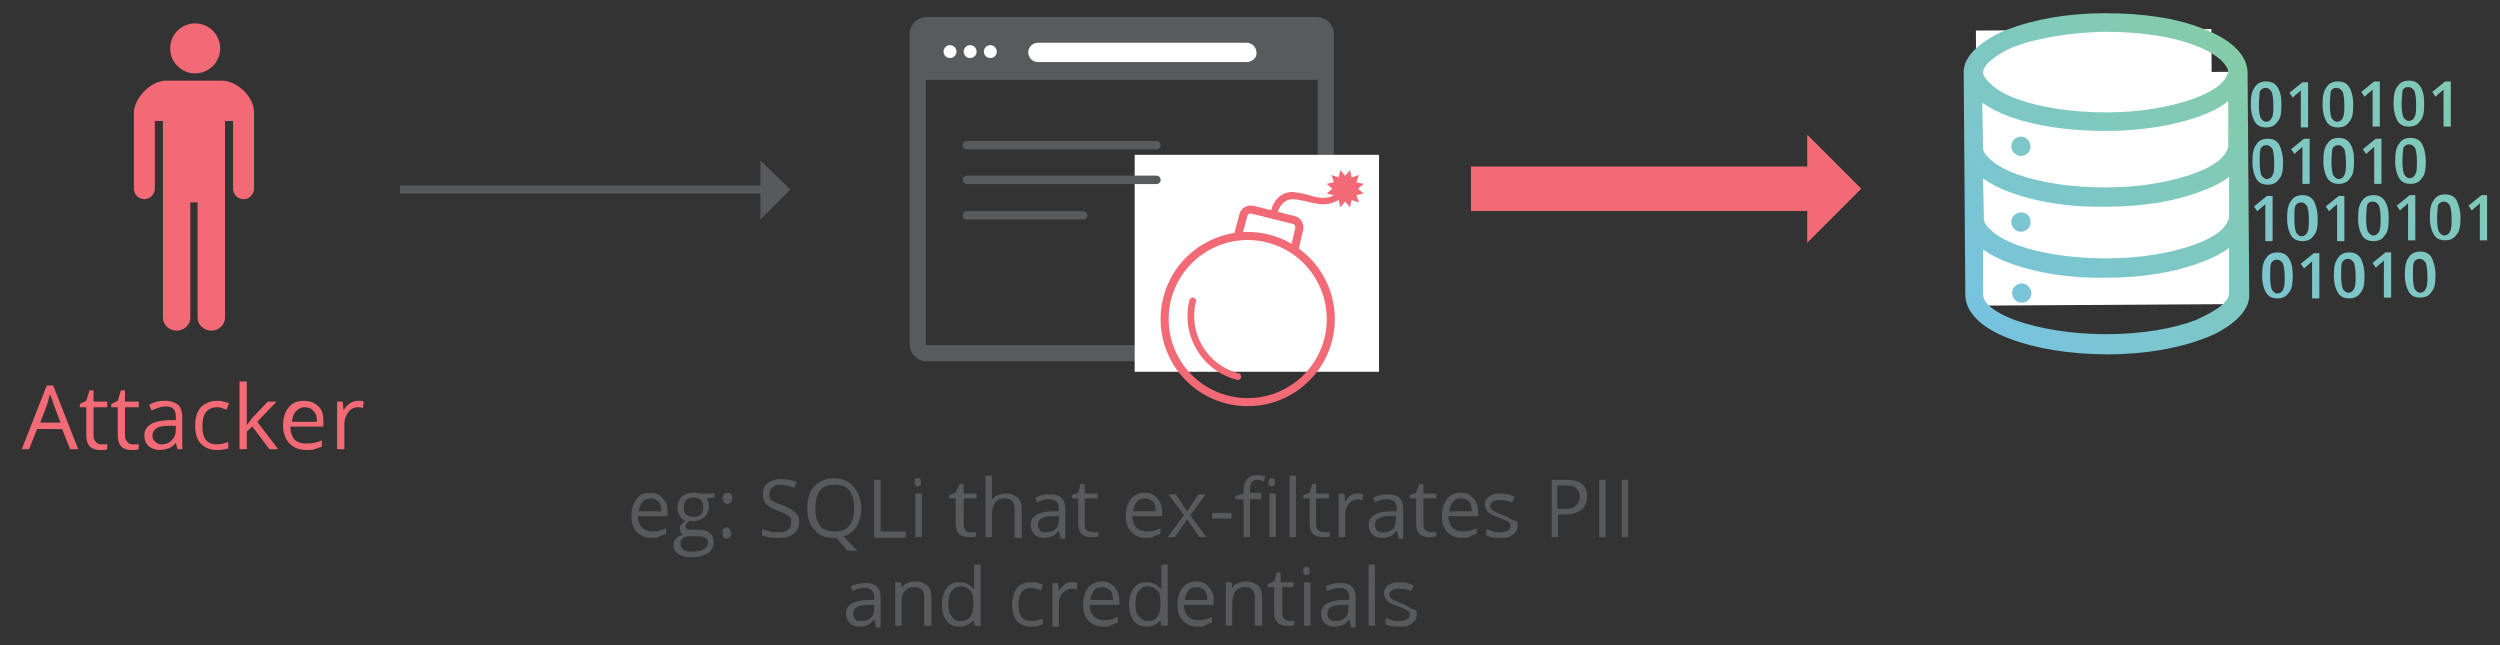 <svg xmlns="http://www.w3.org/2000/svg" xml:space="preserve" id="Layer_1" x="0" y="0" version="1.1" viewBox="0 0 310 80"><rect x="0" y="0" width="310" height="80" fill="#333333" stroke="none"/><style>.st2{fill:#58595b}.st3{fill:#fff}.st6{fill:none}.st7{fill:#f26a75}.st37{fill:none;stroke:#f26a75;stroke-miterlimit:10}</style><path d="M164.1 9.9h-49.9c-.3 0-.5-.2-.5-.5V4c0-.3.2-.5.5-.5h49.9c.3 0 .5.2.5.5v5.4c.1.3-.2.5-.5.5" style="fill:#595a5c"/><path d="M163.3 43.8h-48.4c-.6 0-1.1-.5-1.1-1.1V4.2c0-.6.5-1.1 1.1-1.1h48.4c.6 0 1.1.5 1.1 1.1v38.5c.1.6-.4 1.1-1.1 1.1z" style="fill:none;stroke:#595a5c;stroke-width:2;stroke-miterlimit:10"/><path d="M154.6 7.7h-25.9c-.7 0-1.2-.6-1.2-1.2 0-.7.6-1.2 1.2-1.2h25.9c.7 0 1.2.6 1.2 1.2.1.6-.5 1.2-1.2 1.2" class="st3"/><circle cx="117.8" cy="6.4" r=".8" class="st3"/><circle cx="120.3" cy="6.4" r=".8" class="st3"/><circle cx="122.8" cy="6.4" r=".8" class="st3"/><path d="M49.6 23.5h45.2" style="fill:none;stroke:#58595b;stroke-miterlimit:10"/><path d="M94.3 19.9v7.3l3.7-3.7z" class="st2"/><path d="M76.2 59h128.3v31.3H76.2z" class="st6"/><path d="M80.9 66.7c-.8 0-1.4-.2-1.9-.7s-.7-1.2-.7-2c0-.9.2-1.5.6-2.1s1-.8 1.7-.8 1.2.2 1.6.7c.4.4.6 1 .6 1.7v.5h-3.7c0 .6.2 1.1.5 1.4s.7.5 1.3.5 1.1-.1 1.7-.4v.7c-.3.1-.6.2-.8.3-.2.2-.5.2-.9.2m-.2-4.9c-.4 0-.8.1-1 .4-.3.3-.4.7-.5 1.2H82q0-.75-.3-1.2c-.3-.2-.6-.4-1-.4m7.9-.6v.5l-1 .1c.1.1.2.3.2.4.1.2.1.4.1.6 0 .5-.2.9-.5 1.3-.4.3-.8.5-1.5.5h-.4c-.3.2-.5.4-.5.7 0 .1.1.3.2.3.1.1.3.1.6.1h.9c.6 0 1 .1 1.3.4.3.2.5.6.5 1.1 0 .6-.2 1-.7 1.4-.5.3-1.2.5-2.1.5-.7 0-1.2-.1-1.6-.4s-.6-.6-.6-1.1c0-.3.1-.6.3-.8s.5-.4.9-.5c-.1-.1-.3-.2-.3-.3s-.1-.3-.1-.5.1-.4.2-.5.3-.3.5-.4c-.3-.1-.5-.3-.7-.6-.2-.4-.3-.7-.3-1 0-.6.2-1 .5-1.4.4-.3.8-.5 1.5-.5.3 0 .5 0 .8.1zm-4.2 6.3c0 .3.1.5.4.7s.6.2 1 .2q1.05 0 1.5-.3c.3-.2.5-.5.5-.8q0-.45-.3-.6c-.2-.1-.5-.2-1-.2h-1q-.6 0-.9.3c-.3.3-.2.4-.2.7m.4-4.5c0 .4.1.7.3.8q.3.3.9.3 1.2 0 1.2-1.2T86 61.7q-.6 0-.9.3c-.3.3-.3.6-.3 1m4.8-1.2c0-.4.2-.7.6-.7s.6.2.6.7c0 .2-.1.4-.2.5s-.3.2-.4.2c-.2 0-.3-.1-.4-.2s-.2-.3-.2-.5m0 4.3c0-.2 0-.4.1-.5s.2-.2.4-.2.3.1.4.2.2.3.2.5-.1.4-.2.5-.3.2-.4.2c-.2 0-.3-.1-.4-.2 0-.1-.1-.3-.1-.5m9.5-1.4c0 .6-.2 1.1-.7 1.5s-1.1.5-1.9.5-1.5-.1-2-.3v-.8c.3.1.6.2 1 .3.3.1.7.1 1 .1q.9 0 1.2-.3c.3-.2.4-.5.4-.9 0-.2 0-.5-.1-.6-.1-.2-.3-.3-.5-.4s-.6-.3-1.1-.5c-.7-.2-1.1-.5-1.4-.8s-.4-.8-.4-1.3.2-1 .6-1.3 1-.5 1.6-.5c.7 0 1.4.1 2 .4l-.3.7c-.6-.2-1.2-.4-1.7-.4-.4 0-.8.1-1 .3s-.4.5-.4.8c0 .2 0 .5.1.6.1.2.2.3.5.4.2.1.5.3 1 .4.7.3 1.3.6 1.5.9.5.3.6.7.6 1.2m7.7-1.7c0 .9-.2 1.7-.6 2.3s-.9 1-1.6 1.2l1.7 1.8h-1.2l-1.4-1.6h-.3c-1.1 0-1.9-.3-2.4-1q-.9-.9-.9-2.7t.9-2.7c.6-.6 1.4-1 2.4-1s1.8.3 2.4 1 1 1.6 1 2.7m-5.7 0c0 1 .2 1.7.6 2.2s1 .7 1.8.7 1.4-.2 1.8-.7.6-1.2.6-2.2-.2-1.7-.6-2.2-1-.7-1.8-.7-1.4.2-1.8.7-.6 1.3-.6 2.2m7.3 3.6v-7.1h.8v6.4h3.1v.8h-3.9zm5-6.8c0-.2 0-.3.1-.4s.2-.1.3-.1.2 0 .3.1.1.2.1.4 0 .3-.1.4-.2.1-.3.1-.3 0-.3-.1c-.1-.1-.1-.2-.1-.4m.9 6.8h-.8v-5.4h.8zm6-.6h.4c.1 0 .2 0 .3-.1v.6c-.1 0-.2.1-.4.1h-.5c-1 0-1.6-.5-1.6-1.6v-3.2h-.8v-.4l.8-.3.5-1.1h.5v1.2h1.6v.6h-1.6V65c0 .3.1.6.2.7q.15.3.6.3m5.5.6v-3.5c0-.4-.1-.8-.3-1q-.3-.3-.9-.3c-.6 0-1 .2-1.2.5s-.4.8-.4 1.5v2.8h-.8V59h.8v3c.2-.3.4-.5.7-.6s.6-.2 1-.2c.7 0 1.1.2 1.5.5.3.3.5.8.5 1.5v3.5h-.9zm5.7 0-.2-.8c-.3.3-.5.6-.8.7s-.6.2-1 .2c-.5 0-.9-.1-1.2-.4s-.5-.7-.5-1.2c0-1.1.9-1.6 2.6-1.7h.9v-.3q0-.6-.3-.9t-.9-.3c-.4 0-1 .1-1.5.4l-.2-.6c.3-.1.6-.3.9-.3.3-.1.6-.1.9-.1.6 0 1.1.1 1.4.4s.5.7.5 1.4v3.7h-.6zm-1.8-.6c.5 0 .9-.1 1.2-.4s.4-.7.4-1.2V64h-.8c-.6 0-1.1.1-1.4.3s-.4.5-.4.8.1.5.3.7c.1.2.4.2.7.2m5.8 0h.4c.1 0 .2 0 .3-.1v.6c-.1 0-.2.1-.4.1h-.5c-1 0-1.6-.5-1.6-1.6v-3.2h-.8v-.4l.8-.3.3-1.1h.5v1.2h1.6v.6h-1.6V65c0 .3.1.6.2.7s.6.3.8.3m6.7.7c-.8 0-1.4-.2-1.9-.7s-.7-1.2-.7-2c0-.9.2-1.5.6-2.1.4-.5 1-.8 1.7-.8s1.2.2 1.6.7c.4.4.6 1 .6 1.7v.5h-3.7c0 .6.2 1.1.5 1.4s.7.5 1.3.5 1.1-.1 1.7-.4v.7c-.3.1-.6.2-.8.3-.2.2-.5.2-.9.2m-.2-4.9c-.4 0-.8.1-1 .4-.3.3-.4.7-.5 1.2h2.8q0-.75-.3-1.2c-.3-.2-.6-.4-1-.4m4.8 2.1-1.9-2.6h.9l1.4 2.1 1.4-2.1h.9l-1.9 2.6 2 2.7h-.9l-1.5-2.2-1.5 2.2h-.9zm3.5.4v-.7h2.4v.7zm6.1-2.4H155v4.7h-.8v-4.7h-1v-.4l1-.3v-.3c0-1.3.6-2 1.7-2 .3 0 .6.1 1 .2l-.2.6c-.3-.1-.6-.2-.8-.2-.3 0-.5.1-.7.3-.1.2-.2.5-.2 1v.3h1.4zm.9-2.1c0-.2 0-.3.1-.4s.2-.1.3-.1.2 0 .3.1.1.2.1.4 0 .3-.1.4-.2.1-.3.1-.3 0-.3-.1-.1-.2-.1-.4m.9 6.8h-.8v-5.4h.8zm2.5 0h-.8V59h.8zm3.5-.6h.4c.1 0 .2 0 .3-.1v.6c-.1 0-.2.1-.4.1h-.5c-1 0-1.6-.5-1.6-1.6v-3.2h-.8v-.4l.8-.3.3-1.1h.5v1.2h1.6v.6h-1.6V65c0 .3.1.6.2.7s.5.3.8.3m4.2-4.8c.2 0 .5 0 .6.1v.7c-.2 0-.4-.1-.6-.1-.4 0-.8.2-1.1.5-.3.4-.5.8-.5 1.3v2.9h-.8v-5.4h.7l.1 1c.2-.3.4-.6.7-.8s.6-.2.9-.2m5 5.4-.2-.8c-.3.3-.5.6-.8.7s-.6.2-1 .2c-.5 0-.9-.1-1.2-.4s-.5-.7-.5-1.2c0-1.1.9-1.6 2.6-1.7h.9v-.3q0-.6-.3-.9t-.9-.3c-.4 0-1 .1-1.5.4l-.2-.6c.3-.1.6-.3.9-.3.3-.1.6-.1.9-.1.6 0 1.1.1 1.4.4s.5.7.5 1.4v3.7h-.6zm-1.9-.6c.5 0 .9-.1 1.2-.4s.4-.7.4-1.2V64h-.8c-.6 0-1.1.1-1.4.3s-.4.5-.4.8.1.5.3.7.4.2.7.2m5.9 0h.4c.1 0 .2 0 .3-.1v.6c-.1 0-.2.1-.4.1h-.5c-1 0-1.6-.5-1.6-1.6v-3.2h-.8v-.4l.8-.3.4-1.1h.5v1.2h1.6v.6h-1.6V65c0 .3.1.6.2.7s.4.3.7.3m4 .7c-.8 0-1.4-.2-1.9-.7s-.7-1.2-.7-2c0-.9.2-1.5.6-2.1.4-.5 1-.8 1.7-.8s1.2.2 1.6.7c.4.4.6 1 .6 1.7v.5h-3.7c0 .6.2 1.1.5 1.4s.7.5 1.3.5 1.1-.1 1.7-.4v.7c-.3.1-.6.2-.8.3-.2.2-.5.2-.9.2m-.2-4.9c-.4 0-.8.1-1 .4-.3.3-.4.7-.5 1.2h2.8q0-.75-.3-1.2c-.2-.2-.6-.4-1-.4m7 3.3q0 .75-.6 1.2c-.6.45-.9.4-1.6.4s-1.3-.1-1.7-.3v-.8c.3.1.5.2.8.3s.6.1.9.1c.4 0 .7-.1 1-.2q.3-.15.3-.6c0-.2-.1-.4-.3-.5s-.5-.3-1.1-.5c-.5-.2-.9-.3-1.1-.5-.2-.1-.4-.3-.5-.5s-.2-.4-.2-.6c0-.4.2-.8.5-1 .4-.3.8-.4 1.5-.4.6 0 1.1.1 1.7.4l-.3.7q-.75-.3-1.5-.3c-.4 0-.7.1-.9.2s-.3.3-.3.5c0 .1 0 .3.1.4s.2.2.4.3.5.2.9.4c.6.2 1.1.5 1.3.7.6 0 .7.3.7.6m8.6-3.6c0 .7-.2 1.3-.7 1.7q-.75.6-2.1.6h-.8v2.8h-.8v-7.1h1.9c1.6 0 2.5.7 2.5 2m-3.7 1.6h.7c.7 0 1.3-.1 1.6-.4s.5-.6.5-1.1-.2-.8-.5-1.1-.8-.3-1.4-.3h-.9zm5.2 3.5v-7.1h.8v7.1zm2.8 0v-7.1h.8v7.1zm-92.5 11-.2-.8c-.3.3-.5.6-.8.7s-.6.2-1 .2c-.5 0-.9-.1-1.2-.4s-.5-.7-.5-1.2c0-1.1.9-1.6 2.6-1.7h.9v-.3q0-.6-.3-.9t-.9-.3c-.4 0-1 .1-1.5.4l-.2-.6c.3-.1.6-.3.9-.3.3-.1.6-.1.9-.1.6 0 1.1.1 1.4.4s.5.7.5 1.4v3.7h-.6zm-1.8-.6c.5 0 .9-.1 1.2-.4s.4-.7.4-1.2V75h-.8c-.6 0-1.1.1-1.4.3s-.4.5-.4.8.1.5.3.7c.1.2.4.2.7.2m7.8.6v-3.5c0-.4-.1-.8-.3-1q-.3-.3-.9-.3c-.6 0-1 .2-1.2.5-.3.3-.4.8-.4 1.5v2.8h-.8v-5.4h.7l.1.7c.2-.3.4-.5.7-.6s.6-.2 1-.2c.6 0 1.1.2 1.5.5.3.3.5.8.5 1.5v3.5zm6.1-.7c-.4.5-1 .8-1.7.8s-1.2-.2-1.6-.7-.6-1.2-.6-2 .2-1.6.6-2.1.9-.7 1.6-.7 1.3.3 1.7.8h.1v-3h.8v7.6h-.7zm-1.6.1c.6 0 1-.2 1.2-.5s.4-.8.4-1.5v-.2c0-.8-.1-1.3-.4-1.6s-.7-.5-1.2-.5-.8.2-1.1.6-.4.9-.4 1.6.1 1.2.4 1.5c.2.4.6.6 1.1.6m8.8.7c-.8 0-1.4-.2-1.8-.7s-.6-1.2-.6-2q0-1.35.6-2.1c.4-.5 1-.7 1.8-.7.3 0 .5 0 .8.1s.5.1.6.2l-.2.7c-.2-.1-.4-.1-.6-.2-.2 0-.4-.1-.6-.1-1.1 0-1.6.7-1.6 2.1 0 .7.1 1.2.4 1.5.3.4.7.5 1.2.5.4 0 .9-.1 1.4-.3v.7c-.4.2-.8.3-1.4.3m5.1-5.5c.2 0 .5 0 .6.1l-.1.8c-.2 0-.4-.1-.6-.1-.4 0-.8.2-1.1.5s-.5.8-.5 1.3v2.9h-.8v-5.4h.7l.1 1c.2-.3.4-.6.7-.8.3-.3.6-.3 1-.3m3.9 5.5c-.8 0-1.4-.2-1.9-.7s-.7-1.2-.7-2c0-.9.2-1.5.6-2.1.4-.5 1-.8 1.7-.8s1.2.2 1.6.7c.4.4.6 1 .6 1.7v.5h-3.7c0 .6.2 1.1.5 1.4s.7.5 1.3.5 1.1-.1 1.7-.4v.7c-.3.1-.6.2-.8.3-.2.2-.6.2-.9.2m-.2-4.9c-.4 0-.8.1-1 .4-.3.3-.4.7-.5 1.2h2.8q0-.75-.3-1.2c-.3-.2-.6-.4-1-.4m7.2 4.1c-.4.5-1 .8-1.7.8s-1.2-.2-1.6-.7-.6-1.2-.6-2 .2-1.6.6-2.1.9-.7 1.6-.7 1.3.3 1.7.8h.1v-3h.8v7.6h-.8zm-1.6.1c.6 0 1-.2 1.2-.5s.4-.8.4-1.5v-.2c0-.8-.1-1.3-.4-1.6s-.7-.5-1.2-.5-.8.2-1.1.6-.4.9-.4 1.6.1 1.2.4 1.5.6.6 1.1.6m6.3.7c-.8 0-1.4-.2-1.9-.7s-.7-1.2-.7-2c0-.9.2-1.5.6-2.1.4-.5 1-.8 1.7-.8s1.2.2 1.6.7c.4.4.6 1 .6 1.7v.5h-3.7c0 .6.2 1.1.5 1.4s.7.5 1.3.5 1.1-.1 1.7-.4v.7c-.3.1-.6.2-.8.3-.2.2-.5.2-.9.2m-.2-4.9c-.4 0-.8.1-1 .4-.3.3-.4.7-.5 1.2h2.8q0-.75-.3-1.2c-.2-.2-.6-.4-1-.4m7.2 4.8v-3.5c0-.4-.1-.8-.3-1s-.5-.3-.9-.3c-.6 0-1 .2-1.2.5s-.4.8-.4 1.5v2.8h-.8v-5.4h.7l.1.7c.2-.3.4-.5.7-.6s.6-.2 1-.2c.6 0 1.1.2 1.5.5.3.3.5.8.5 1.5v3.5zm4.2-.6h.4c.1 0 .2 0 .3-.1v.6c-.1 0-.2.1-.4.1h-.5c-1 0-1.6-.5-1.6-1.6v-3.2h-.8v-.4l.8-.3.3-1.1h.5v1.2h1.6v.6H159V76c0 .3.1.6.2.7s.4.3.6.3m1.8-6.2c0-.2 0-.3.1-.4s.2-.1.3-.1.2 0 .3.1.1.2.1.4 0 .3-.1.4-.2.1-.3.1-.3 0-.3-.1c-.1-.1-.1-.2-.1-.4m.9 6.8h-.8v-5.4h.8zm5 0-.2-.8c-.3.3-.5.6-.8.7s-.6.2-1 .2c-.5 0-.9-.1-1.2-.4s-.5-.7-.5-1.2c0-1.1.9-1.6 2.6-1.7h.9v-.3q0-.6-.3-.9t-.9-.3c-.4 0-1 .1-1.5.4l-.2-.6c.3-.1.6-.3.9-.3.3-.1.6-.1.9-.1.6 0 1.1.1 1.4.4s.5.7.5 1.4v3.7h-.6zm-1.9-.6c.5 0 .9-.1 1.2-.4s.4-.7.4-1.2V75h-.8c-.6 0-1.1.1-1.4.3s-.4.5-.4.8.1.5.3.7.4.2.7.2m4.9.6h-.8V70h.8zm5.2-1.5q0 .75-.6 1.2c-.6.45-.9.4-1.6.4s-1.3-.1-1.7-.3v-.8c.3.1.5.2.8.3s.6.1.9.1c.4 0 .7-.1 1-.2q.3-.15.3-.6c0-.2-.1-.4-.3-.5s-.5-.3-1.1-.5c-.5-.2-.9-.3-1.1-.5-.2-.1-.4-.3-.5-.5s-.2-.4-.2-.6c0-.4.2-.8.5-1 .4-.3.8-.4 1.5-.4.6 0 1.1.1 1.7.4l-.3.7q-.75-.3-1.5-.3c-.4 0-.7.1-.9.2s-.3.3-.3.5c0 .1 0 .3.1.4s.2.2.4.3.5.2.9.4c.6.2 1.1.5 1.3.7.6 0 .7.3.7.6" class="st2"/><path d="M140.7 19.2H171v26.9h-30.3z" class="st3"/><path d="M-19.5 47.4h87v34h-87z" class="st6"/><path d="m8.7 55.7-1-2.5H4.6l-1 2.5h-.9l3.1-7.9h.8l3.1 7.9zm-1.2-3.3L6.6 50c-.1-.3-.2-.7-.4-1.1-.1.3-.2.6-.3 1.1L5 52.4zm5 2.7h.5c.2 0 .3 0 .3-.1v.7c-.1 0-.2.1-.4.1h-.5c-1.1 0-1.7-.6-1.7-1.8v-3.5h-.8v-.4l.8-.4.4-1.3h.5v1.4h1.7v.7h-1.7V54c0 .4.1.6.3.8s.3.3.6.3m3.9 0h.5c.2 0 .3 0 .3-.1v.7c-.1 0-.2.1-.4.1h-.5c-1.1 0-1.7-.6-1.7-1.8v-3.5h-.8v-.4l.8-.4.4-1.3h.5v1.4h1.7v.7h-1.7V54c0 .4.1.6.3.8s.3.3.6.3m5.6.6-.2-.8c-.3.4-.6.6-.9.7s-.7.2-1.1.2c-.6 0-1-.2-1.4-.5-.3-.3-.5-.7-.5-1.3 0-1.2 1-1.8 2.9-1.9h1v-.4c0-.5-.1-.8-.3-1s-.5-.3-1-.3-1 .2-1.7.5l-.3-.7c.3-.2.6-.3 1-.4.3-.1.7-.1 1-.1.7 0 1.2.2 1.6.5.3.3.5.8.5 1.5v4zm-2-.6c.6 0 1-.2 1.3-.5s.5-.7.5-1.3v-.5h-.9q-1.05 0-1.5.3c-.3.2-.5.5-.5.9 0 .3.1.6.3.7.2.3.5.4.8.4m6.9.7c-.9 0-1.5-.3-2-.8s-.7-1.3-.7-2.2c0-1 .2-1.7.7-2.3.5-.5 1.2-.8 2-.8.3 0 .6 0 .8.1.3.1.5.1.7.2l-.3.8c-.2-.1-.4-.1-.6-.2s-.4-.1-.6-.1c-1.2 0-1.8.8-1.8 2.3 0 .7.1 1.3.4 1.7s.7.6 1.3.6q.75 0 1.5-.3v.8c-.3.1-.8.2-1.4.2m3.7-3.1c.2-.2.4-.5.7-.9l1.9-2h1.1l-2.4 2.5 2.6 3.4h-1.1l-2.1-2.8-.7.6v2.2h-.9v-8.4h.9zm7.4 3.1c-.9 0-1.6-.3-2.1-.8s-.8-1.3-.8-2.2.2-1.7.7-2.3 1.1-.8 1.9-.8c.7 0 1.3.2 1.8.7s.6 1.1.6 1.9v.6H36c0 .7.2 1.2.5 1.6.5.4.9.5 1.5.5s1.3-.1 1.9-.4v.8l-.9.3c-.2.1-.6.1-1 .1m-.2-5.3c-.5 0-.8.2-1.1.5s-.4.7-.5 1.3h3.1c0-.6-.1-1-.4-1.3-.3-.4-.7-.5-1.1-.5m6.6-.8c.3 0 .5 0 .7.1l-.1.8c-.2-.1-.5-.1-.6-.1q-.75 0-1.2.6c-.3.4-.5.9-.5 1.4v3.2h-.9v-5.9h.7l.1 1.1c.2-.4.5-.7.8-.9s.6-.3 1-.3" class="st7"/><circle cx="24.2" cy="6" r="3.1" class="st7"/><path d="M31.5 13.9c0-1.9-2.1-3.9-4-3.9h-6.9c-1.9 0-3.9 2.1-4 3.9v9.5c0 .7.6 1.3 1.3 1.3s1.3-.6 1.3-1.3V15h1v24.4c0 .9.8 1.6 1.7 1.6s1.7-.7 1.7-1.6V25.1h.9v14.3c0 .9.8 1.6 1.7 1.6s1.7-.7 1.7-1.6V15h1v8.4c0 .7.6 1.3 1.3 1.3s1.3-.6 1.3-1.3zm122.1 32.4c-3.9-1-6.3-5-5.3-8.9.1-.2-.1-.4-.3-.5s-.4.1-.5.3c-1.1 4.3 1.5 8.8 5.9 9.9.2.1.4-.1.5-.3 0-.3-.1-.5-.3-.5m4.3-19.5c.2.1.4-.1.5-.3.2-.9.8-1.8 1.9-1.8.6 0 1.2.2 1.8.3.8.2 1.6.4 2.5.3.6-.1 1-.3 1.4-.5l.2.9.6-.7.6.7.2-.9.9.3-.3-.9.9-.2-.7-.6.7-.6-.9-.2.3-.9-.9.3-.2-.9-.6.7-.6-.7-.2.9-.9-.3.3.9-.9.2.7.6-.7.6.9.2c-.2.1-.5.3-.9.3-.8.1-1.5-.1-2.2-.3-.6-.2-1.3-.3-2-.4-1.3 0-2.4.9-2.7 2.4-.1.4.1.6.3.6" class="st7"/><circle cx="154.7" cy="39.6" r="10.3" class="st37" transform="rotate(-75.795 154.685 39.573)"/><path d="m160.5 31 .6-2.6c.1-.5-.2-1-.6-1.1l-5.2-1.3c-.5-.1-1 .2-1.1.6l-.7 2.6" class="st37"/><path d="M119.9 26.7h14.4M119.9 18h23.5m-23.5 4.3h23.5" style="fill:none;stroke:#595a5c;stroke-width:1.045;stroke-linecap:round"/><path d="M225 23.4h-42.6" style="fill:none;stroke:#f26a75;stroke-width:5.513;stroke-miterlimit:10"/><path d="M224.1 30.1V16.7l6.7 6.7z" class="st7"/><path d="m245.01 3.79 29.2-.18.19 30.7-29.2.18z" class="st3"/><linearGradient id="SVGID_1_" x1="253.921" x2="306.708" y1="39.666" y2="-12.475" gradientTransform="matrix(1 -.006 .006 1 -3.788 1.422)" gradientUnits="userSpaceOnUse"><stop offset="0" style="stop-color:#78c3e3"/><stop offset="1" style="stop-color:#83caa7"/></linearGradient><path d="M277.4 15.8h-.9v-4.6l-.2.2c-.1.1-.4.3-.8.7l-.4-.6 1.6-1.3h.7z" style="fill:url(#SVGID_1_)"/><linearGradient id="SVGID_2_" x1="256.143" x2="308.553" y1="41.634" y2="-10.133" gradientTransform="matrix(1 -.006 .006 1 -3.788 1.422)" gradientUnits="userSpaceOnUse"><stop offset="0" style="stop-color:#78c3e3"/><stop offset="1" style="stop-color:#83caa7"/></linearGradient><path d="M282.9 13c0 1-.1 1.7-.5 2.1-.3.5-.8.7-1.4.7s-1.1-.2-1.4-.7-.5-1.2-.5-2.1c0-1 .1-1.7.5-2.2.3-.5.8-.7 1.4-.7s1.1.2 1.4.7c.4.6.5 1.3.5 2.2m-2.8 0c0 .8.1 1.3.2 1.6.2.3.4.5.7.5s.6-.2.7-.5c.2-.3.2-.9.2-1.6s-.1-1.3-.2-1.6c-.2-.3-.4-.5-.8-.5-.3 0-.6.2-.7.5 0 .3-.1.9-.1 1.6" style="fill:url(#SVGID_2_)"/><linearGradient id="SVGID_3_" x1="258.151" x2="310.938" y1="44.229" y2="-7.912" gradientTransform="matrix(1 -.006 .006 1 -3.788 1.422)" gradientUnits="userSpaceOnUse"><stop offset="0" style="stop-color:#78c3e3"/><stop offset="1" style="stop-color:#83caa7"/></linearGradient><path d="M286.2 15.8h-.9v-4.6l-.2.2c-.1.1-.4.3-.8.7l-.4-.6 1.6-1.3h.7z" style="fill:url(#SVGID_3_)"/><linearGradient id="SVGID_4_" x1="260.406" x2="312.815" y1="46.164" y2="-5.603" gradientTransform="matrix(1 -.006 .006 1 -3.788 1.422)" gradientUnits="userSpaceOnUse"><stop offset="0" style="stop-color:#78c3e3"/><stop offset="1" style="stop-color:#83caa7"/></linearGradient><path d="M291.8 13c0 1-.1 1.7-.5 2.1-.3.5-.8.7-1.4.7s-1.1-.2-1.4-.7-.5-1.2-.5-2.1c0-1 .1-1.7.5-2.2.3-.5.8-.7 1.4-.7s1.1.2 1.4.7.5 1.2.5 2.2m-2.9 0c0 .8.1 1.3.2 1.6.2.3.4.5.7.5s.6-.2.7-.5c.2-.3.2-.9.2-1.6s-.1-1.3-.2-1.6c-.2-.3-.4-.5-.8-.5s-.6.2-.7.5c0 .3-.1.8-.1 1.6" style="fill:url(#SVGID_4_)"/><linearGradient id="SVGID_5_" x1="262.38" x2="315.168" y1="48.792" y2="-3.348" gradientTransform="matrix(1 -.006 .006 1 -3.788 1.422)" gradientUnits="userSpaceOnUse"><stop offset="0" style="stop-color:#78c3e3"/><stop offset="1" style="stop-color:#83caa7"/></linearGradient><path d="M295.1 15.7h-.9v-4.6l-.2.2c-.1.1-.4.3-.8.7l-.4-.6 1.6-1.3h.7z" style="fill:url(#SVGID_5_)"/><linearGradient id="SVGID_6_" x1="264.669" x2="317.078" y1="50.695" y2="-1.072" gradientTransform="matrix(1 -.006 .006 1 -3.788 1.422)" gradientUnits="userSpaceOnUse"><stop offset="0" style="stop-color:#78c3e3"/><stop offset="1" style="stop-color:#83caa7"/></linearGradient><path d="M300.6 12.9c0 1-.1 1.7-.5 2.1-.3.5-.8.7-1.4.7s-1.1-.2-1.4-.7-.5-1.2-.5-2.1c0-1 .1-1.7.5-2.2.3-.5.8-.7 1.4-.7s1.1.2 1.4.7c.4.6.5 1.3.5 2.2m-2.8 0c0 .8.1 1.3.2 1.6.2.3.4.5.7.5s.6-.2.7-.5c.2-.3.2-.9.2-1.6s-.1-1.3-.2-1.6c-.2-.3-.4-.5-.8-.5s-.6.2-.7.5c0 .3-.1.9-.1 1.6" style="fill:url(#SVGID_6_)"/><linearGradient id="SVGID_7_" x1="266.611" x2="319.398" y1="53.356" y2="1.216" gradientTransform="matrix(1 -.006 .006 1 -3.788 1.422)" gradientUnits="userSpaceOnUse"><stop offset="0" style="stop-color:#78c3e3"/><stop offset="1" style="stop-color:#83caa7"/></linearGradient><path d="M303.9 15.7h-.9v-4.6l-.2.2c-.1.1-.4.3-.8.7l-.4-.6 1.6-1.3h.7z" style="fill:url(#SVGID_7_)"/><linearGradient id="SVGID_8_" x1="265.08" x2="317.868" y1="51.112" y2="-1.028" gradientTransform="matrix(1 -.006 .006 1 -3.788 1.422)" gradientUnits="userSpaceOnUse"><stop offset="0" style="stop-color:#78c3e3"/><stop offset="1" style="stop-color:#83caa7"/></linearGradient><path d="M278.8 37h-.9v-4.6l-.2.2c-.1.1-.4.3-.8.7l-.4-.6 1.6-1.3h.7z" style="fill:url(#SVGID_8_)"/><linearGradient id="SVGID_10_" x1="267.232" x2="319.641" y1="53.15" y2="1.383" gradientTransform="matrix(1 -.006 .006 1 -3.788 1.422)" gradientUnits="userSpaceOnUse"><stop offset="0" style="stop-color:#78c3e3"/><stop offset="1" style="stop-color:#83caa7"/></linearGradient><path d="M284.3 34.2c0 1-.1 1.7-.5 2.1-.3.5-.8.7-1.4.7s-1.1-.2-1.4-.7-.5-1.2-.5-2.1c0-1 .1-1.7.5-2.2.3-.5.8-.7 1.4-.7s1.1.2 1.4.7c.4.6.5 1.3.5 2.2m-2.8.1c0 .8.1 1.3.2 1.6.2.3.4.5.7.5s.6-.2.7-.5c.2-.3.2-.9.2-1.6s-.1-1.3-.2-1.6c-.2-.3-.4-.5-.8-.5-.3 0-.6.2-.7.5s-.1.8-.1 1.6" style="fill:url(#SVGID_10_)"/><linearGradient id="SVGID_12_" x1="269.31" x2="322.098" y1="55.675" y2="3.535" gradientTransform="matrix(1 -.006 .006 1 -3.788 1.422)" gradientUnits="userSpaceOnUse"><stop offset="0" style="stop-color:#78c3e3"/><stop offset="1" style="stop-color:#83caa7"/></linearGradient><path d="M287.6 37h-.9v-4.6l-.2.2c-.1.1-.4.3-.8.7l-.4-.6 1.6-1.3h.7z" style="fill:url(#SVGID_12_)"/><linearGradient id="SVGID_14_" x1="271.494" x2="323.904" y1="57.68" y2="5.913" gradientTransform="matrix(1 -.006 .006 1 -3.788 1.422)" gradientUnits="userSpaceOnUse"><stop offset="0" style="stop-color:#78c3e3"/><stop offset="1" style="stop-color:#83caa7"/></linearGradient><path d="M293.2 34.2c0 1-.1 1.7-.5 2.1-.3.5-.8.7-1.4.7s-1.1-.2-1.4-.7-.5-1.2-.5-2.1c0-1 .1-1.7.5-2.2.3-.5.8-.7 1.4-.7s1.1.2 1.4.7.5 1.3.5 2.2m-2.9 0c0 .8.1 1.3.2 1.6.2.3.4.5.7.5s.6-.2.7-.5c.2-.3.2-.9.2-1.6s-.1-1.3-.2-1.6c-.2-.3-.4-.5-.8-.5-.3 0-.6.2-.7.5s-.1.9-.1 1.6" style="fill:url(#SVGID_14_)"/><linearGradient id="SVGID_15_" x1="273.54" x2="326.327" y1="60.238" y2="8.098" gradientTransform="matrix(1 -.006 .006 1 -3.788 1.422)" gradientUnits="userSpaceOnUse"><stop offset="0" style="stop-color:#78c3e3"/><stop offset="1" style="stop-color:#83caa7"/></linearGradient><path d="M296.5 36.9h-.9v-4.6l-.2.2c-.1.1-.4.3-.8.7l-.4-.6 1.6-1.3h.7z" style="fill:url(#SVGID_15_)"/><linearGradient id="SVGID_16_" x1="275.757" x2="328.167" y1="62.211" y2="10.444" gradientTransform="matrix(1 -.006 .006 1 -3.788 1.422)" gradientUnits="userSpaceOnUse"><stop offset="0" style="stop-color:#78c3e3"/><stop offset="1" style="stop-color:#83caa7"/></linearGradient><path d="M302 34.1c0 1-.1 1.7-.5 2.1-.3.5-.8.7-1.4.7s-1.1-.2-1.4-.7-.5-1.2-.5-2.1c0-1 .1-1.7.5-2.2.3-.5.8-.7 1.4-.7s1.1.2 1.4.7c.3.6.5 1.3.5 2.2m-2.8.1c0 .8.1 1.3.2 1.6.2.3.4.5.7.5s.6-.2.7-.5c.2-.3.2-.9.2-1.6s-.1-1.3-.2-1.6c-.2-.3-.4-.5-.8-.5-.3 0-.6.2-.7.5s-.1.8-.1 1.6" style="fill:url(#SVGID_16_)"/><linearGradient id="SVGID_17_" x1="255.381" x2="308.168" y1="41.043" y2="-11.097" gradientTransform="matrix(1 -.006 .006 1 -3.788 1.422)" gradientUnits="userSpaceOnUse"><stop offset="0" style="stop-color:#78c3e3"/><stop offset="1" style="stop-color:#83caa7"/></linearGradient><path d="M273.1 22.9h-.9v-4.6l-.2.2c-.1.1-.4.3-.8.7l-.4-.6 1.6-1.3h.7z" style="fill:url(#SVGID_17_)"/><linearGradient id="SVGID_18_" x1="257.562" x2="309.971" y1="43.052" y2="-8.715" gradientTransform="matrix(1 -.006 .006 1 -3.788 1.422)" gradientUnits="userSpaceOnUse"><stop offset="0" style="stop-color:#78c3e3"/><stop offset="1" style="stop-color:#83caa7"/></linearGradient><path d="M278.7 20.1c0 1-.1 1.7-.5 2.1-.3.5-.8.7-1.4.7s-1.1-.2-1.4-.7-.5-1.2-.5-2.1c0-1 .1-1.7.5-2.2.3-.5.8-.7 1.4-.7s1.1.2 1.4.7c.3.6.5 1.3.5 2.2m-2.9 0c0 .8.1 1.3.2 1.6.2.3.4.5.7.5s.6-.2.7-.5c.2-.3.2-.9.2-1.6s-.1-1.3-.2-1.6c-.2-.3-.4-.5-.8-.5-.3 0-.6.2-.7.5s-.1.9-.1 1.6" style="fill:url(#SVGID_18_)"/><linearGradient id="SVGID_19_" x1="259.693" x2="312.103" y1="45.318" y2="-6.45" gradientTransform="matrix(1 -.006 .006 1 -3.788 1.422)" gradientUnits="userSpaceOnUse"><stop offset="0" style="stop-color:#78c3e3"/><stop offset="1" style="stop-color:#83caa7"/></linearGradient><path d="M283.1 20.1c0 1-.1 1.7-.5 2.1-.3.5-.8.7-1.4.7s-1.1-.2-1.4-.7-.5-1.2-.5-2.1c0-1 .1-1.7.5-2.2.3-.5.8-.7 1.4-.7s1.1.2 1.4.7c.3.6.5 1.3.5 2.2m-2.9 0c0 .8.1 1.3.2 1.6.2.3.4.5.7.5s.6-.2.7-.5c.2-.3.2-.9.2-1.6s-.1-1.3-.2-1.6c-.2-.3-.4-.5-.8-.5-.3 0-.6.2-.7.5s-.1.9-.1 1.6" style="fill:url(#SVGID_19_)"/><linearGradient id="SVGID_20_" x1="261.726" x2="314.513" y1="47.888" y2="-4.252" gradientTransform="matrix(1 -.006 .006 1 -3.788 1.422)" gradientUnits="userSpaceOnUse"><stop offset="0" style="stop-color:#78c3e3"/><stop offset="1" style="stop-color:#83caa7"/></linearGradient><path d="M286.4 22.8h-.9v-4.6l-.2.2c-.1.1-.4.3-.8.7l-.4-.6 1.6-1.3h.7z" style="fill:url(#SVGID_20_)"/><linearGradient id="SVGID_21_" x1="263.956" x2="316.365" y1="49.848" y2="-1.919" gradientTransform="matrix(1 -.006 .006 1 -3.788 1.422)" gradientUnits="userSpaceOnUse"><stop offset="0" style="stop-color:#78c3e3"/><stop offset="1" style="stop-color:#83caa7"/></linearGradient><path d="M291.9 20c0 1-.1 1.7-.5 2.1-.3.5-.8.7-1.4.7s-1.1-.2-1.4-.7-.5-1.2-.5-2.1c0-1 .1-1.7.5-2.2.3-.5.8-.7 1.4-.7s1.1.2 1.4.7c.4.6.5 1.3.5 2.2m-2.8.1c0 .8.1 1.3.2 1.6.2.3.4.5.7.5s.6-.2.7-.5c.2-.3.2-.9.2-1.6s-.1-1.3-.2-1.6c-.2-.3-.4-.5-.8-.5-.3 0-.6.2-.7.5 0 .3-.1.8-.1 1.6" style="fill:url(#SVGID_21_)"/><linearGradient id="SVGID_22_" x1="265.956" x2="318.743" y1="52.452" y2=".311" gradientTransform="matrix(1 -.006 .006 1 -3.788 1.422)" gradientUnits="userSpaceOnUse"><stop offset="0" style="stop-color:#78c3e3"/><stop offset="1" style="stop-color:#83caa7"/></linearGradient><path d="M295.3 22.8h-.9v-4.6l-.2.2c-.1.1-.4.3-.8.7l-.4-.6 1.6-1.3h.7z" style="fill:url(#SVGID_22_)"/><linearGradient id="SVGID_23_" x1="268.219" x2="320.628" y1="54.378" y2="2.611" gradientTransform="matrix(1 -.006 .006 1 -3.788 1.422)" gradientUnits="userSpaceOnUse"><stop offset="0" style="stop-color:#78c3e3"/><stop offset="1" style="stop-color:#83caa7"/></linearGradient><path d="M300.8 20c0 1-.1 1.7-.5 2.1-.3.5-.8.7-1.4.7s-1.1-.2-1.4-.7-.5-1.2-.5-2.1c0-1 .1-1.7.5-2.2.3-.5.8-.7 1.4-.7s1.1.2 1.4.7.5 1.3.5 2.2m-2.9 0c0 .8.1 1.3.2 1.6.2.3.4.5.7.5s.6-.2.7-.5c.2-.3.2-.9.2-1.6s-.1-1.3-.2-1.6c-.2-.3-.4-.5-.8-.5-.3 0-.6.2-.7.5 0 .3-.1.8-.1 1.6" style="fill:url(#SVGID_23_)"/><linearGradient id="SVGID_24_" x1="260.936" x2="313.723" y1="46.838" y2="-5.302" gradientTransform="matrix(1 -.006 .006 1 -3.788 1.422)" gradientUnits="userSpaceOnUse"><stop offset="0" style="stop-color:#78c3e3"/><stop offset="1" style="stop-color:#83caa7"/></linearGradient><path d="M277.4 30h-.9v-4.6l-.2.2c-.1.1-.4.3-.8.7l-.4-.6 1.6-1.3h.7z" style="fill:url(#SVGID_24_)"/><linearGradient id="SVGID_25_" x1="263.051" x2="315.838" y1="49.12" y2="-3.02" gradientTransform="matrix(1 -.006 .006 1 -3.788 1.422)" gradientUnits="userSpaceOnUse"><stop offset="0" style="stop-color:#78c3e3"/><stop offset="1" style="stop-color:#83caa7"/></linearGradient><path d="M281.8 29.9h-.9v-4.6l-.2.2c-.1.1-.4.3-.8.7l-.4-.6 1.6-1.3h.7z" style="fill:url(#SVGID_25_)"/><linearGradient id="SVGID_26_" x1="265.239" x2="317.649" y1="51.122" y2="-.646" gradientTransform="matrix(1 -.006 .006 1 -3.788 1.422)" gradientUnits="userSpaceOnUse"><stop offset="0" style="stop-color:#78c3e3"/><stop offset="1" style="stop-color:#83caa7"/></linearGradient><path d="M287.4 27.1c0 1-.1 1.7-.5 2.1-.3.5-.8.7-1.4.7s-1.1-.2-1.4-.7-.5-1.2-.5-2.1c0-1 .1-1.7.5-2.2.3-.5.8-.7 1.4-.7s1.1.2 1.4.7c.3.6.5 1.3.5 2.2m-2.9.1c0 .8.1 1.3.2 1.6.2.3.4.5.7.5s.6-.2.7-.5c.2-.3.2-.9.2-1.6s-.1-1.3-.2-1.6c-.2-.3-.4-.5-.8-.5-.3 0-.6.2-.7.5s-.1.8-.1 1.6" style="fill:url(#SVGID_26_)"/><linearGradient id="SVGID_27_" x1="267.281" x2="320.068" y1="53.683" y2="1.543" gradientTransform="matrix(1 -.006 .006 1 -3.788 1.422)" gradientUnits="userSpaceOnUse"><stop offset="0" style="stop-color:#78c3e3"/><stop offset="1" style="stop-color:#83caa7"/></linearGradient><path d="M290.7 29.9h-.9v-4.6l-.2.2c-.1.1-.4.3-.8.7l-.4-.6 1.6-1.3h.7z" style="fill:url(#SVGID_27_)"/><linearGradient id="SVGID_28_" x1="269.502" x2="321.911" y1="55.652" y2="3.885" gradientTransform="matrix(1 -.006 .006 1 -3.788 1.422)" gradientUnits="userSpaceOnUse"><stop offset="0" style="stop-color:#78c3e3"/><stop offset="1" style="stop-color:#83caa7"/></linearGradient><path d="M296.2 27.1c0 1-.1 1.7-.5 2.1-.3.5-.8.7-1.4.7s-1.1-.2-1.4-.7-.5-1.2-.5-2.1c0-1 .1-1.7.5-2.2.3-.5.8-.7 1.4-.7s1.1.2 1.4.7c.4.6.5 1.3.5 2.2m-2.8 0c0 .8.1 1.3.2 1.6.2.3.4.5.7.5s.6-.2.7-.5c.2-.3.2-.9.2-1.6s-.1-1.3-.2-1.6c-.2-.3-.4-.5-.8-.5s-.6.2-.7.5c0 .3-.1.9-.1 1.6" style="fill:url(#SVGID_28_)"/><linearGradient id="SVGID_29_" x1="271.511" x2="324.298" y1="58.246" y2="6.106" gradientTransform="matrix(1 -.006 .006 1 -3.788 1.422)" gradientUnits="userSpaceOnUse"><stop offset="0" style="stop-color:#78c3e3"/><stop offset="1" style="stop-color:#83caa7"/></linearGradient><path d="M299.5 29.8h-.9v-4.6l-.2.2c-.1.1-.4.3-.8.7l-.4-.6 1.6-1.3h.7z" style="fill:url(#SVGID_29_)"/><linearGradient id="SVGID_30_" x1="273.764" x2="326.174" y1="60.182" y2="8.415" gradientTransform="matrix(1 -.006 .006 1 -3.788 1.422)" gradientUnits="userSpaceOnUse"><stop offset="0" style="stop-color:#78c3e3"/><stop offset="1" style="stop-color:#83caa7"/></linearGradient><path d="M305.1 27c0 1-.1 1.7-.5 2.1-.3.5-.8.7-1.4.7s-1.1-.2-1.4-.7-.5-1.2-.5-2.1c0-1 .1-1.7.5-2.2.3-.5.8-.7 1.4-.7s1.1.2 1.4.7c.3.6.5 1.3.5 2.2m-2.9.1c0 .8.1 1.3.2 1.6.2.3.4.5.7.5s.6-.2.7-.5c.2-.3.2-.9.2-1.6s-.1-1.3-.2-1.6c-.2-.3-.4-.5-.8-.5-.3 0-.6.2-.7.5 0 .3-.1.8-.1 1.6" style="fill:url(#SVGID_30_)"/><linearGradient id="SVGID_31_" x1="275.74" x2="328.527" y1="62.809" y2="10.669" gradientTransform="matrix(1 -.006 .006 1 -3.788 1.422)" gradientUnits="userSpaceOnUse"><stop offset="0" style="stop-color:#78c3e3"/><stop offset="1" style="stop-color:#83caa7"/></linearGradient><path d="M308.4 29.8h-.9v-4.6l-.2.2c-.1.1-.4.3-.8.7l-.4-.6 1.6-1.3h.7z" style="fill:url(#SVGID_31_)"/><path d="m244.816 9.101 32.7-.201.178 28.8-32.7.201z" class="st3"/><g transform="translate(0 -952.362)"><linearGradient id="SVGID_32_" x1="248.247" x2="281.353" y1="991.658" y2="958.957" gradientTransform="matrix(1 -.006 .006 1 -9.66 1.44)" gradientUnits="userSpaceOnUse"><stop offset="0" style="stop-color:#77c3e0"/><stop offset="1" style="stop-color:#85cca8"/></linearGradient><path d="M261 954c-4.7 0-8.9.8-12 2-1.6.6-2.9 1.4-3.9 2.3s-1.7 2-1.6 3.3l.2 27.3c0 1.3.7 2.4 1.7 3.3s2.3 1.6 3.9 2.2c3.2 1.2 7.4 1.9 12.1 1.9s8.9-.8 12-2c1.6-.6 2.9-1.4 3.9-2.3s1.7-2 1.6-3.3l-.2-27.3c0-1.3-.7-2.4-1.7-3.3s-2.3-1.6-3.9-2.2c-3.2-1.3-7.4-1.9-12.1-1.9m0 2.3c4.4 0 8.4.6 11.2 1.7 1.4.5 2.5 1.2 3.2 1.8q.9.9.9 1.5c-.1.4-.4 1-1.1 1.6s-1.8 1.2-3.2 1.7c-2.8 1-6.6 1.7-10.8 1.7s-8.1-.6-10.9-1.6c-1.4-.5-2.5-1.1-3.2-1.7s-1.1-1.1-1.2-1.6c0-.4.2-.9.9-1.5s1.8-1.3 3.1-1.8c2.7-1 6.7-1.7 11.1-1.8m-15.2 8.8q1.5 1.05 3.6 1.8c3.1 1.1 7.2 1.7 11.7 1.7s8.5-.7 11.6-1.8c1.4-.5 2.6-1.1 3.6-1.9v5.7c-.1.4-.4 1-1.1 1.6s-1.8 1.2-3.2 1.7c-2.8 1-6.6 1.7-10.9 1.7s-8.1-.6-10.9-1.6c-1.4-.5-2.5-1.1-3.2-1.7s-1.1-1.1-1.1-1.6v-.1zm4.8 4.2c-.6 0-1.2.5-1.2 1.2 0 .6.5 1.2 1.2 1.2.6 0 1.2-.5 1.2-1.2-.1-.7-.6-1.2-1.2-1.2m-4.7 5.2q1.5 1.05 3.6 1.8c3.1 1.1 7.2 1.8 11.7 1.7 4.5 0 8.6-.7 11.7-1.9 1.4-.5 2.6-1.1 3.5-1.8v5.1c-.1.4-.4 1-1.1 1.6s-1.8 1.2-3.2 1.7c-2.8 1-6.6 1.7-10.9 1.7s-8.1-.6-10.9-1.6c-1.4-.5-2.5-1.1-3.2-1.7s-1.1-1.1-1.1-1.6v-.1zm4.7 4.2c-.6 0-1.2.5-1.2 1.2 0 .6.5 1.2 1.2 1.2.6 0 1.2-.5 1.2-1.2s-.5-1.2-1.2-1.2m-4.7 4.6q1.5 1.05 3.6 1.8c3.1 1.1 7.2 1.8 11.7 1.7 4.5 0 8.6-.7 11.7-1.9 1.4-.5 2.6-1.1 3.5-1.8v5.5c0 .5-.2 1-.9 1.6s-1.8 1.2-3.1 1.8c-2.8 1.1-6.8 1.8-11.2 1.8s-8.4-.7-11.2-1.7c-1.4-.5-2.5-1.1-3.2-1.7s-.9-1.1-.9-1.6zm4.8 4.2c-.6 0-1.2.5-1.2 1.2 0 .6.5 1.2 1.2 1.2.6 0 1.2-.5 1.2-1.2-.1-.7-.6-1.2-1.2-1.2" style="fill:url(#SVGID_32_)"/></g></svg>